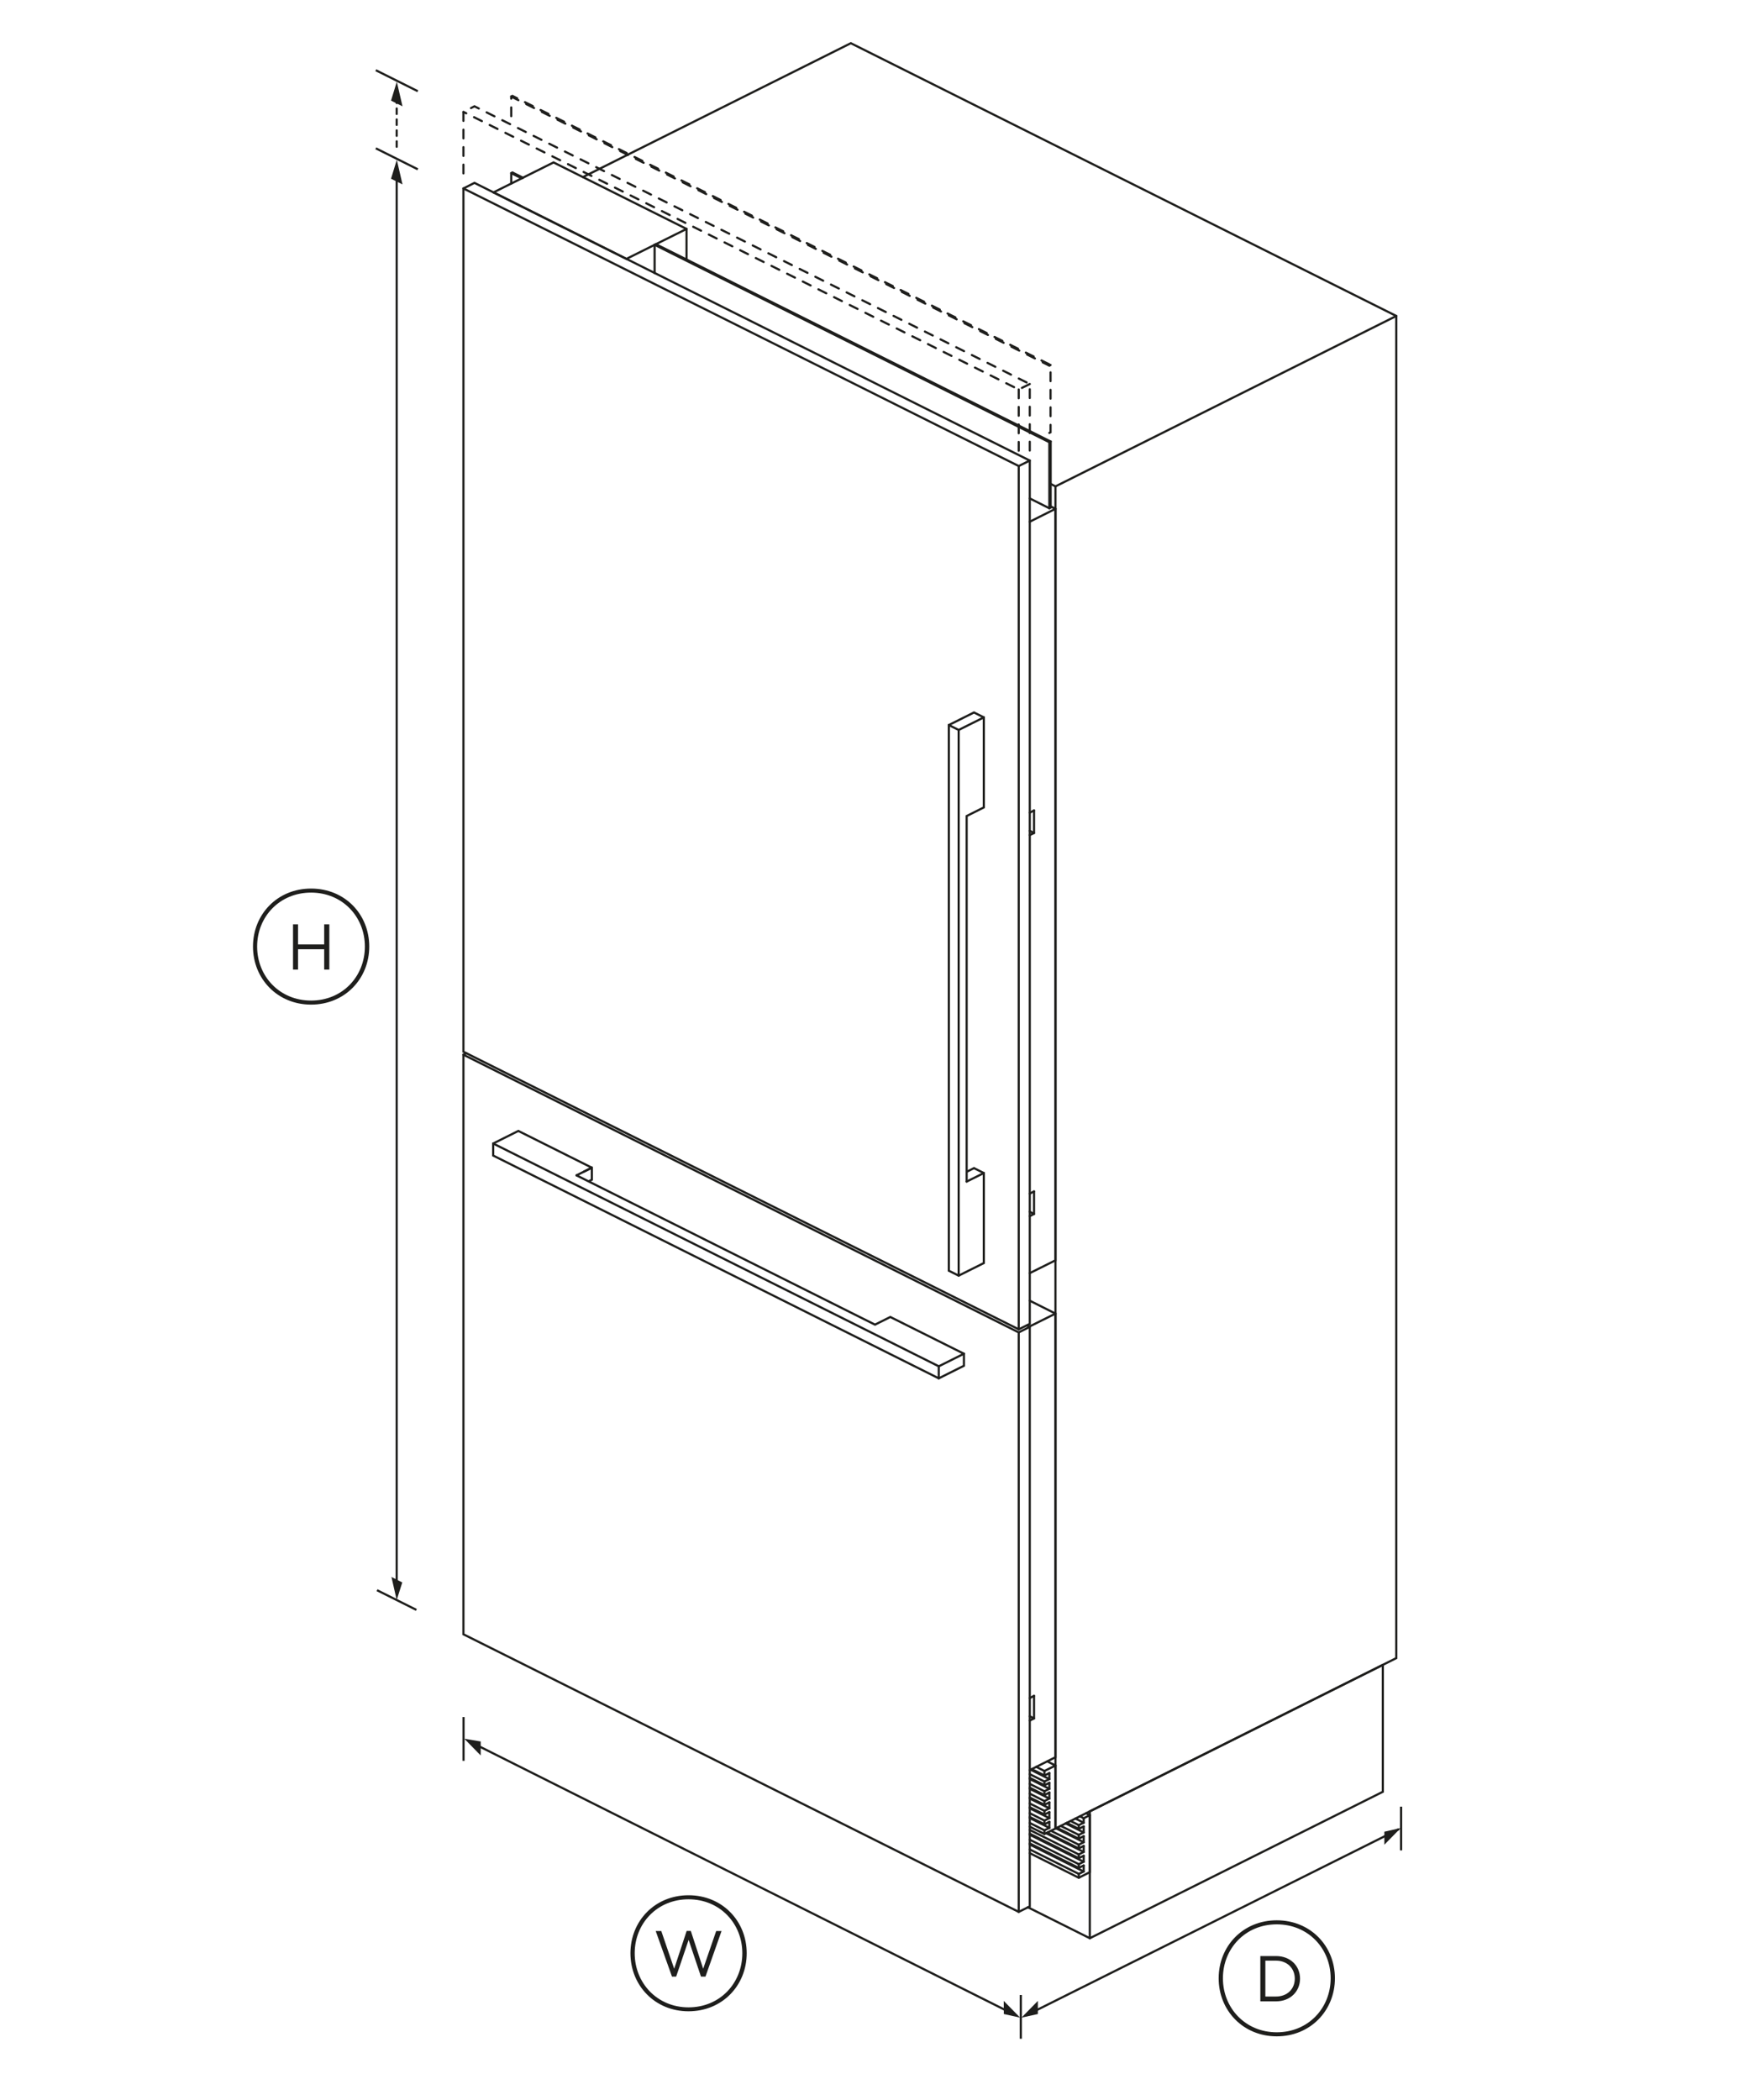 <?xml version="1.0" encoding="utf-8"?>
<!-- Generator: Adobe Illustrator 23.0.1, SVG Export Plug-In . SVG Version: 6.00 Build 0)  -->
<svg version="1.1" id="Standard_x0020_layer" xmlns="http://www.w3.org/2000/svg" xmlns:xlink="http://www.w3.org/1999/xlink"
	 x="0px" y="0px" viewBox="0 0 1600 1920" style="enable-background:new 0 0 1600 1920;" xml:space="preserve">
<style type="text/css">
	.st0{fill:none;stroke:#1E1E1C;stroke-width:1.984;}
	.st1{fill:none;stroke:#1E1E1C;stroke-width:1.984;stroke-linecap:round;}
	.st2{fill:#1E1E1C;}
	.st3{fill:none;stroke:#1E1E1C;stroke-width:1.984;stroke-linecap:round;stroke-dasharray:5,5;}
	.st4{fill:none;stroke:#1E1E1C;stroke-width:1.984;stroke-linecap:round;stroke-dasharray:8,8;}
</style>
<path class="st0" d="M344.7,1453.9l36,18"/>
<path class="st0" d="M343.6,135.6l38.4,19.2"/>
<line class="st1" x1="362.7" y1="1450.6" x2="362.7" y2="154.2"/>
<g>
	<g>
		<polygon class="st2" points="368,168.6 362.8,146.1 357.5,163.4 		"/>
	</g>
</g>
<path class="st0" d="M343.6,64.2L382,83.4"/>
<line class="st3" x1="362.7" y1="134.2" x2="362.7" y2="82.8"/>
<g>
	<g>
		<polygon class="st2" points="368,97.2 362.8,74.7 357.5,92 		"/>
	</g>
</g>
<g>
	<g>
		<polygon class="st2" points="357.9,1441.8 362.7,1462.9 367.8,1446.8 		"/>
	</g>
</g>
<path class="st2" d="M337.6,865.4c0,29.5-22.4,53.1-53.2,53.1c-30.7,0-53.1-23.6-53.1-53.1s22.4-53,53.1-53
	C315.3,812.4,337.6,835.9,337.6,865.4z M333.6,865.4c0-27.2-20.5-49.3-49.2-49.3s-49.3,22-49.3,49.3s20.6,49.4,49.3,49.4
	S333.6,892.8,333.6,865.4z M267.9,845.1h4.6v18.4h23.9v-18.4h4.7v41.4h-4.7v-18.6h-23.9v18.6h-4.6V845.1z"/>
<path class="st0" d="M430.6,1592.9l495.8,248.5"/>
<line class="st1" x1="938.6" y1="1842.4" x2="1278.5" y2="1672.6"/>
<line class="st0" x1="423.8" y1="1569.9" x2="423.8" y2="1609.9"/>
<line class="st0" x1="933.3" y1="1824" x2="933.3" y2="1864"/>
<line class="st0" x1="1281" y1="1651.8" x2="1281" y2="1691.8"/>
<g>
	<g>
		<polygon class="st2" points="439.5,1605 424.5,1589.7 439.5,1592.2 		"/>
	</g>
</g>
<g>
	<g>
		<polygon class="st2" points="917.7,1829.4 932.7,1844.7 917.8,1841.4 		"/>
	</g>
</g>
<g>
	<g>
		<polygon class="st2" points="948.9,1829.4 933.9,1844.7 948.9,1841.4 		"/>
	</g>
</g>
<g>
	<g>
		<polygon class="st2" points="1265.7,1686.6 1280.7,1671.3 1265.7,1674.7 		"/>
	</g>
</g>
<path class="st2" d="M682.7,1785.8c0,29.5-22.4,53.1-53.2,53.1c-30.7,0-53.1-23.6-53.1-53.1s22.4-53,53.1-53
	C660.3,1732.8,682.7,1756.3,682.7,1785.8z M678.7,1785.8c0-27.2-20.5-49.3-49.2-49.3c-28.6,0-49.2,22-49.2,49.3s20.6,49.5,49.2,49.5
	C658.2,1835.3,678.7,1813.2,678.7,1785.8z M599.5,1765.5h5.1l11.8,34.5l11.4-34.6h3.8l11.3,34.6l11.9-34.5h4.9l-14.7,41.7h-4.1
	l-11.3-33.6l-11.4,33.6h-3.8L599.5,1765.5z"/>
<path class="st2" d="M1220.5,1808.7c0,29.5-22.4,53.1-53.2,53.1c-30.7,0-53.1-23.6-53.1-53.1s22.4-53,53.1-53
	C1198.1,1755.7,1220.5,1779.2,1220.5,1808.7z M1216.6,1808.7c0-27.2-20.5-49.3-49.3-49.3c-28.6,0-49.2,22-49.2,49.3
	s20.6,49.4,49.2,49.4C1196.1,1858.1,1216.6,1836,1216.6,1808.7z M1152.3,1788.4h14.4c13,0,21.9,8.9,21.9,20.6v0.1
	c0,11.6-8.9,20.7-21.9,20.7h-14.4V1788.4z M1156.9,1792.6v32.8h9.7c10.5,0,17.2-7.1,17.2-16.3v-0.1c0-9.2-6.7-16.4-17.2-16.4H1156.9
	z"/>
<g id="ID_1003">
	<desc>Set</desc>
	<g id="ID_1004">
		<title>Illustration</title>
		<desc>Illustration</desc>
		<g id="ID_1005_1_">
			<title>FP_SDA_3D_RS36W84RU_ISSUE1</title>
			<desc>FP_SDA_3D_RS36W84RU_ISSUE1</desc>
			<g id="ID_1027">
				<title>841423_C45_1.PRT</title>
				<desc>841423_C45_1.PRT</desc>
				<polyline class="st4" points="959.4,395.8 960.5,395.2 960.5,333.7 468.5,87.7 467.4,88.3 467.4,114 				"/>
				<path class="st4" d="M941.5,395.3"/>
				<polyline class="st4" points="960.5,333.7 959.4,334.3 467.4,88.3 				"/>
			</g>
			<g id="ID_1025">
				<title>841423_C48_1.PRT</title>
				<desc>841423_C48_1.PRT</desc>
			</g>
			<g id="ID_1023">
				<title>841423_C39_1.PRT</title>
				<desc>841423_C39_1.PRT</desc>
				<polyline class="st4" points="941.5,351.1 931.4,356.1 423.7,102.3 				"/>
				<polyline class="st4" points="941.5,411.9 941.5,351.1 433.8,97.2 423.7,102.3 423.7,163.1 				"/>
				<line class="st4" x1="931.4" y1="356.1" x2="931.4" y2="416.9"/>
			</g>
			<g id="ID_1021">
				<title>841423_C11_1.PRT</title>
				<desc>841423_C11_1.PRT</desc>
				<path class="st4" d="M527.1,1074.6"/>
				<line class="st4" x1="541.1" y1="1067.6" x2="527.1" y2="1074.6"/>
			</g>
			<g id="ID_1019">
				<title>841423_C40_1.PRT</title>
				<desc>841423_C40_1.PRT</desc>
			</g>
			<g id="ID_1006_1_">
				<title>841423_C28_ASM_1.ASM</title>
				<desc>841423_C28_ASM_1.ASM</desc>
			</g>
		</g>
	</g>
</g>
<g id="ID_1003_2_">
	<desc>Set</desc>
	<g id="ID_1004_2_">
		<title>Illustration</title>
		<desc>Illustration</desc>
		<g id="ID_1005_2_">
			<title>FP_SDA_3D_RS36W80L_U_ISSUE1</title>
			<desc>FP_SDA_3D_RS36W80L_U_ISSUE1</desc>
			<g id="ID_1024">
				<title>BREP_10.PRT</title>
				<desc>BREP_10.PRT</desc>
				<polyline class="st1" points="478.1,162.5 468.5,157.7 467.4,158.3 467.4,167.8 				"/>
				<polyline class="st1" points="467.4,158.3 476.9,163 478.1,162.5 				"/>
				<polyline class="st1" points="941.5,455.7 959.4,464.7 960.6,464.1 960.6,403.7 599.7,223.3 598.5,223.8 598.5,249.6 				"/>
				<polyline class="st1" points="960.6,403.7 959.4,404.3 598.5,223.8 				"/>
				<line class="st1" x1="959.4" y1="404.3" x2="959.4" y2="464.7"/>
			</g>
			<g id="ID_1022">
				<title>BREP_9.PRT</title>
				<desc>BREP_9.PRT</desc>
				<polygon class="st1" points="423.7,172.3 423.7,961.6 931.4,1215.4 941.5,1210.4 941.5,421.1 433.8,167.2 				"/>
				<polyline class="st1" points="941.5,421.1 931.4,426.1 423.7,172.3 				"/>
				<line class="st1" x1="931.4" y1="426.1" x2="931.4" y2="1215.4"/>
				<polyline class="st1" points="883.8,1071.4 890.5,1068 899.5,1072.5 899.5,1154.8 876.5,1166.3 867.5,1161.8 867.5,662.9 
					890.5,651.4 899.5,655.9 899.5,738.2 883.8,746.1 883.8,1080.3 				"/>
				<line class="st1" x1="899.5" y1="1072.5" x2="883.8" y2="1080.3"/>
				<polyline class="st1" points="867.5,662.9 876.5,667.4 899.5,655.9 				"/>
				<line class="st1" x1="876.5" y1="667.4" x2="876.5" y2="1166.3"/>
			</g>
			<g id="ID_1020">
				<title>BREP_8.PRT</title>
				<desc>BREP_8.PRT</desc>
				<polyline class="st1" points="941.5,1213.1 931.4,1218.2 423.7,964.3 				"/>
				<polyline class="st1" points="426.4,962.9 423.7,964.3 423.7,1494.2 931.4,1748 941.5,1743 941.5,1213.1 938.8,1211.8 				"/>
				<line class="st1" x1="931.4" y1="1748" x2="931.4" y2="1218.2"/>
				<polyline class="st1" points="538.1,1080.1 541.1,1078.6 541.1,1067.6 473.9,1034 450.9,1045.5 450.9,1056.5 858.3,1260.2 
					881.3,1248.7 881.3,1237.7 814,1204.1 800,1211.1 527.1,1074.6 				"/>
				<line class="st1" x1="541.1" y1="1067.6" x2="527.1" y2="1074.6"/>
				<polyline class="st1" points="450.9,1045.5 858.3,1249.2 881.3,1237.7 				"/>
				<line class="st1" x1="858.3" y1="1260.2" x2="858.3" y2="1249.2"/>
			</g>
			<g id="ID_1018">
				<title>BREP_7.PRT</title>
				<desc>BREP_7.PRT</desc>
				<polyline class="st1" points="627.7,209.3 572.7,236.7 451.2,175.9 				"/>
				<polyline class="st1" points="627.7,237.3 627.7,209.3 506.1,148.5 451.2,175.9 				"/>
			</g>
			<g id="ID_1016">
				<title>BREP_6.PRT</title>
				<desc>BREP_6.PRT</desc>
				<line class="st1" x1="990.8" y1="1711.1" x2="941.5" y2="1686.4"/>
				<polyline class="st1" points="941.5,1676.5 986.3,1698.9 990.8,1696.7 				"/>
				<polyline class="st1" points="960.9,1673.9 986.3,1686.6 990.8,1684.3 990.8,1678.8 				"/>
				<polyline class="st1" points="996.4,1659.6 990.8,1662.4 990.8,1666.5 986.3,1668.7 986.3,1672.1 				"/>
				<polyline class="st1" points="966.4,1671.1 986.3,1681.1 990.8,1678.8 				"/>
				<line class="st1" x1="986.3" y1="1668.7" x2="978.8" y2="1664.9"/>
				<polyline class="st1" points="990.8,1669.9 986.3,1672.1 975.4,1666.6 				"/>
				<line class="st1" x1="990.8" y1="1684.3" x2="965.4" y2="1671.6"/>
				<line class="st1" x1="990.8" y1="1675.4" x2="974.3" y2="1667.1"/>
				<polyline class="st1" points="969.8,1669.4 986.3,1677.6 990.8,1675.4 990.8,1669.9 				"/>
				<line class="st1" x1="990.8" y1="1662.4" x2="987.4" y2="1660.6"/>
				<polyline class="st1" points="941.5,1694.3 986.3,1716.8 996.4,1711.7 996.4,1659.6 993,1657.8 				"/>
				<line class="st1" x1="990.8" y1="1666.5" x2="983.3" y2="1662.7"/>
				<line class="st1" x1="986.3" y1="1677.6" x2="986.3" y2="1681.1"/>
				<polyline class="st1" points="990.8,1687.7 986.3,1690 957.5,1675.6 				"/>
				<line class="st1" x1="956.5" y1="1676.1" x2="990.8" y2="1693.2"/>
				<polyline class="st1" points="941.5,1682 986.3,1704.4 990.8,1702.2 990.8,1696.7 				"/>
				<line class="st1" x1="986.3" y1="1690" x2="986.3" y2="1686.6"/>
				<polyline class="st1" points="941.5,1673.1 986.3,1695.5 990.8,1693.2 990.8,1687.7 				"/>
				<line class="st1" x1="986.3" y1="1695.5" x2="986.3" y2="1698.9"/>
				<polyline class="st1" points="941.5,1685.4 986.3,1707.8 990.8,1705.6 				"/>
				<polyline class="st1" points="941.5,1690.9 986.3,1713.3 990.8,1711.1 990.8,1705.6 				"/>
				<line class="st1" x1="986.3" y1="1716.8" x2="986.3" y2="1713.3"/>
				<line class="st1" x1="990.8" y1="1702.2" x2="941.5" y2="1677.5"/>
				<line class="st1" x1="986.3" y1="1707.8" x2="986.3" y2="1704.4"/>
			</g>
			<g id="ID_1014">
				<title>BREP_5.PRT</title>
				<desc>BREP_5.PRT</desc>
				<polyline class="st1" points="1264.3,1522.2 1264.3,1638.2 996.4,1772.1 939.8,1743.8 				"/>
				<polyline class="st1" points="996.4,1772.1 996.4,1656.1 1264.3,1522.2 				"/>
			</g>
			<g id="ID_1012">
				<title>BREP_4.PRT</title>
				<desc>BREP_4.PRT</desc>
				<line class="st1" x1="965" y1="1201" x2="941.1" y2="1212.9"/>
				<polyline class="st1" points="941.5,1618.4 965,1606.6 965,1201 941.5,1189.2 				"/>
				<line class="st1" x1="945.4" y1="1550.5" x2="941.5" y2="1552.5"/>
				<polyline class="st1" points="945.4,1550.5 945.4,1571.1 941.5,1573.1 				"/>
				<line class="st1" x1="945.4" y1="1571.1" x2="941.5" y2="1569.2"/>
			</g>
			<g id="ID_1010">
				<title>BREP_3.PRT</title>
				<desc>BREP_3.PRT</desc>
				<line class="st1" x1="965" y1="465.2" x2="941.5" y2="477"/>
				<polyline class="st1" points="941.5,1164 965,1152.3 965,465.2 960.6,463 				"/>
				<line class="st1" x1="945.4" y1="741" x2="941.5" y2="743"/>
				<polyline class="st1" points="945.4,741 945.4,761.6 941.5,763.5 				"/>
				<line class="st1" x1="945.4" y1="761.6" x2="941.5" y2="759.6"/>
				<line class="st1" x1="945.4" y1="1089.3" x2="941.5" y2="1091.3"/>
				<polyline class="st1" points="945.4,1089.3 945.4,1109.9 941.5,1111.9 				"/>
				<line class="st1" x1="945.4" y1="1109.9" x2="941.5" y2="1107.9"/>
			</g>
			<g id="ID_1008">
				<title>BREP_2.PRT</title>
				<desc>BREP_2.PRT</desc>
				<polyline class="st1" points="959.4,1647.9 959.4,1653.3 954.9,1655.6 941.5,1648.9 				"/>
				<line class="st1" x1="941.5" y1="1653.3" x2="959.4" y2="1662.3"/>
				<polyline class="st1" points="957.5,1610.4 965,1614.2 965,1671.8 954.9,1676.8 941.5,1670.1 				"/>
				<line class="st1" x1="941.5" y1="1662.2" x2="959.4" y2="1671.2"/>
				<polyline class="st1" points="941.5,1657.8 954.9,1664.5 959.4,1662.3 959.4,1656.8 				"/>
				<polyline class="st1" points="959.4,1647.9 954.9,1650.1 941.5,1643.4 				"/>
				<line class="st1" x1="959.4" y1="1644.4" x2="941.5" y2="1635.5"/>
				<polyline class="st1" points="941.5,1625.5 954.9,1632.2 959.4,1630 				"/>
				<polyline class="st1" points="947.4,1615.4 954.9,1619.2 965,1614.2 				"/>
				<polyline class="st1" points="959.4,1621.1 959.4,1626.6 954.9,1628.8 941.5,1622.1 				"/>
				<polyline class="st1" points="959.4,1630 959.4,1635.5 954.9,1637.7 941.5,1631 				"/>
				<polyline class="st1" points="941.5,1639.9 954.9,1646.7 959.4,1644.4 959.4,1638.9 				"/>
				<line class="st1" x1="954.9" y1="1632.2" x2="954.9" y2="1628.8"/>
				<polyline class="st1" points="941.5,1634.4 954.9,1641.2 959.4,1638.9 				"/>
				<line class="st1" x1="954.9" y1="1641.2" x2="954.9" y2="1637.7"/>
				<line class="st1" x1="942.3" y1="1618" x2="959.4" y2="1626.6"/>
				<line class="st1" x1="954.9" y1="1619.2" x2="954.9" y2="1623.3"/>
				<polyline class="st1" points="959.4,1621.1 954.9,1623.3 943.3,1617.5 				"/>
				<line class="st1" x1="959.4" y1="1635.5" x2="941.5" y2="1626.5"/>
				<line class="st1" x1="954.9" y1="1646.7" x2="954.9" y2="1650.1"/>
				<polyline class="st1" points="941.5,1652.3 954.9,1659 959.4,1656.8 				"/>
				<polyline class="st1" points="959.4,1665.7 954.9,1667.9 941.5,1661.2 				"/>
				<polyline class="st1" points="959.4,1665.7 959.4,1671.2 954.9,1673.4 941.5,1666.7 				"/>
				<line class="st1" x1="954.9" y1="1655.6" x2="954.9" y2="1659"/>
				<line class="st1" x1="954.9" y1="1664.5" x2="954.9" y2="1667.9"/>
				<line class="st1" x1="954.9" y1="1676.8" x2="954.9" y2="1673.4"/>
				<line class="st1" x1="941.5" y1="1644.4" x2="959.4" y2="1653.3"/>
			</g>
			<g id="ID_1006_2_">
				<title>BREP_1.PRT</title>
				<desc>BREP_1.PRT</desc>
				<polyline class="st1" points="965,1671.8 1276.6,1516 1276.6,288.9 777.9,39.5 533,161.9 				"/>
				<polyline class="st1" points="960.6,442.4 965,444.7 965,1671.8 				"/>
				<line class="st1" x1="965" y1="444.7" x2="1276.6" y2="288.9"/>
			</g>
		</g>
	</g>
</g>
</svg>
